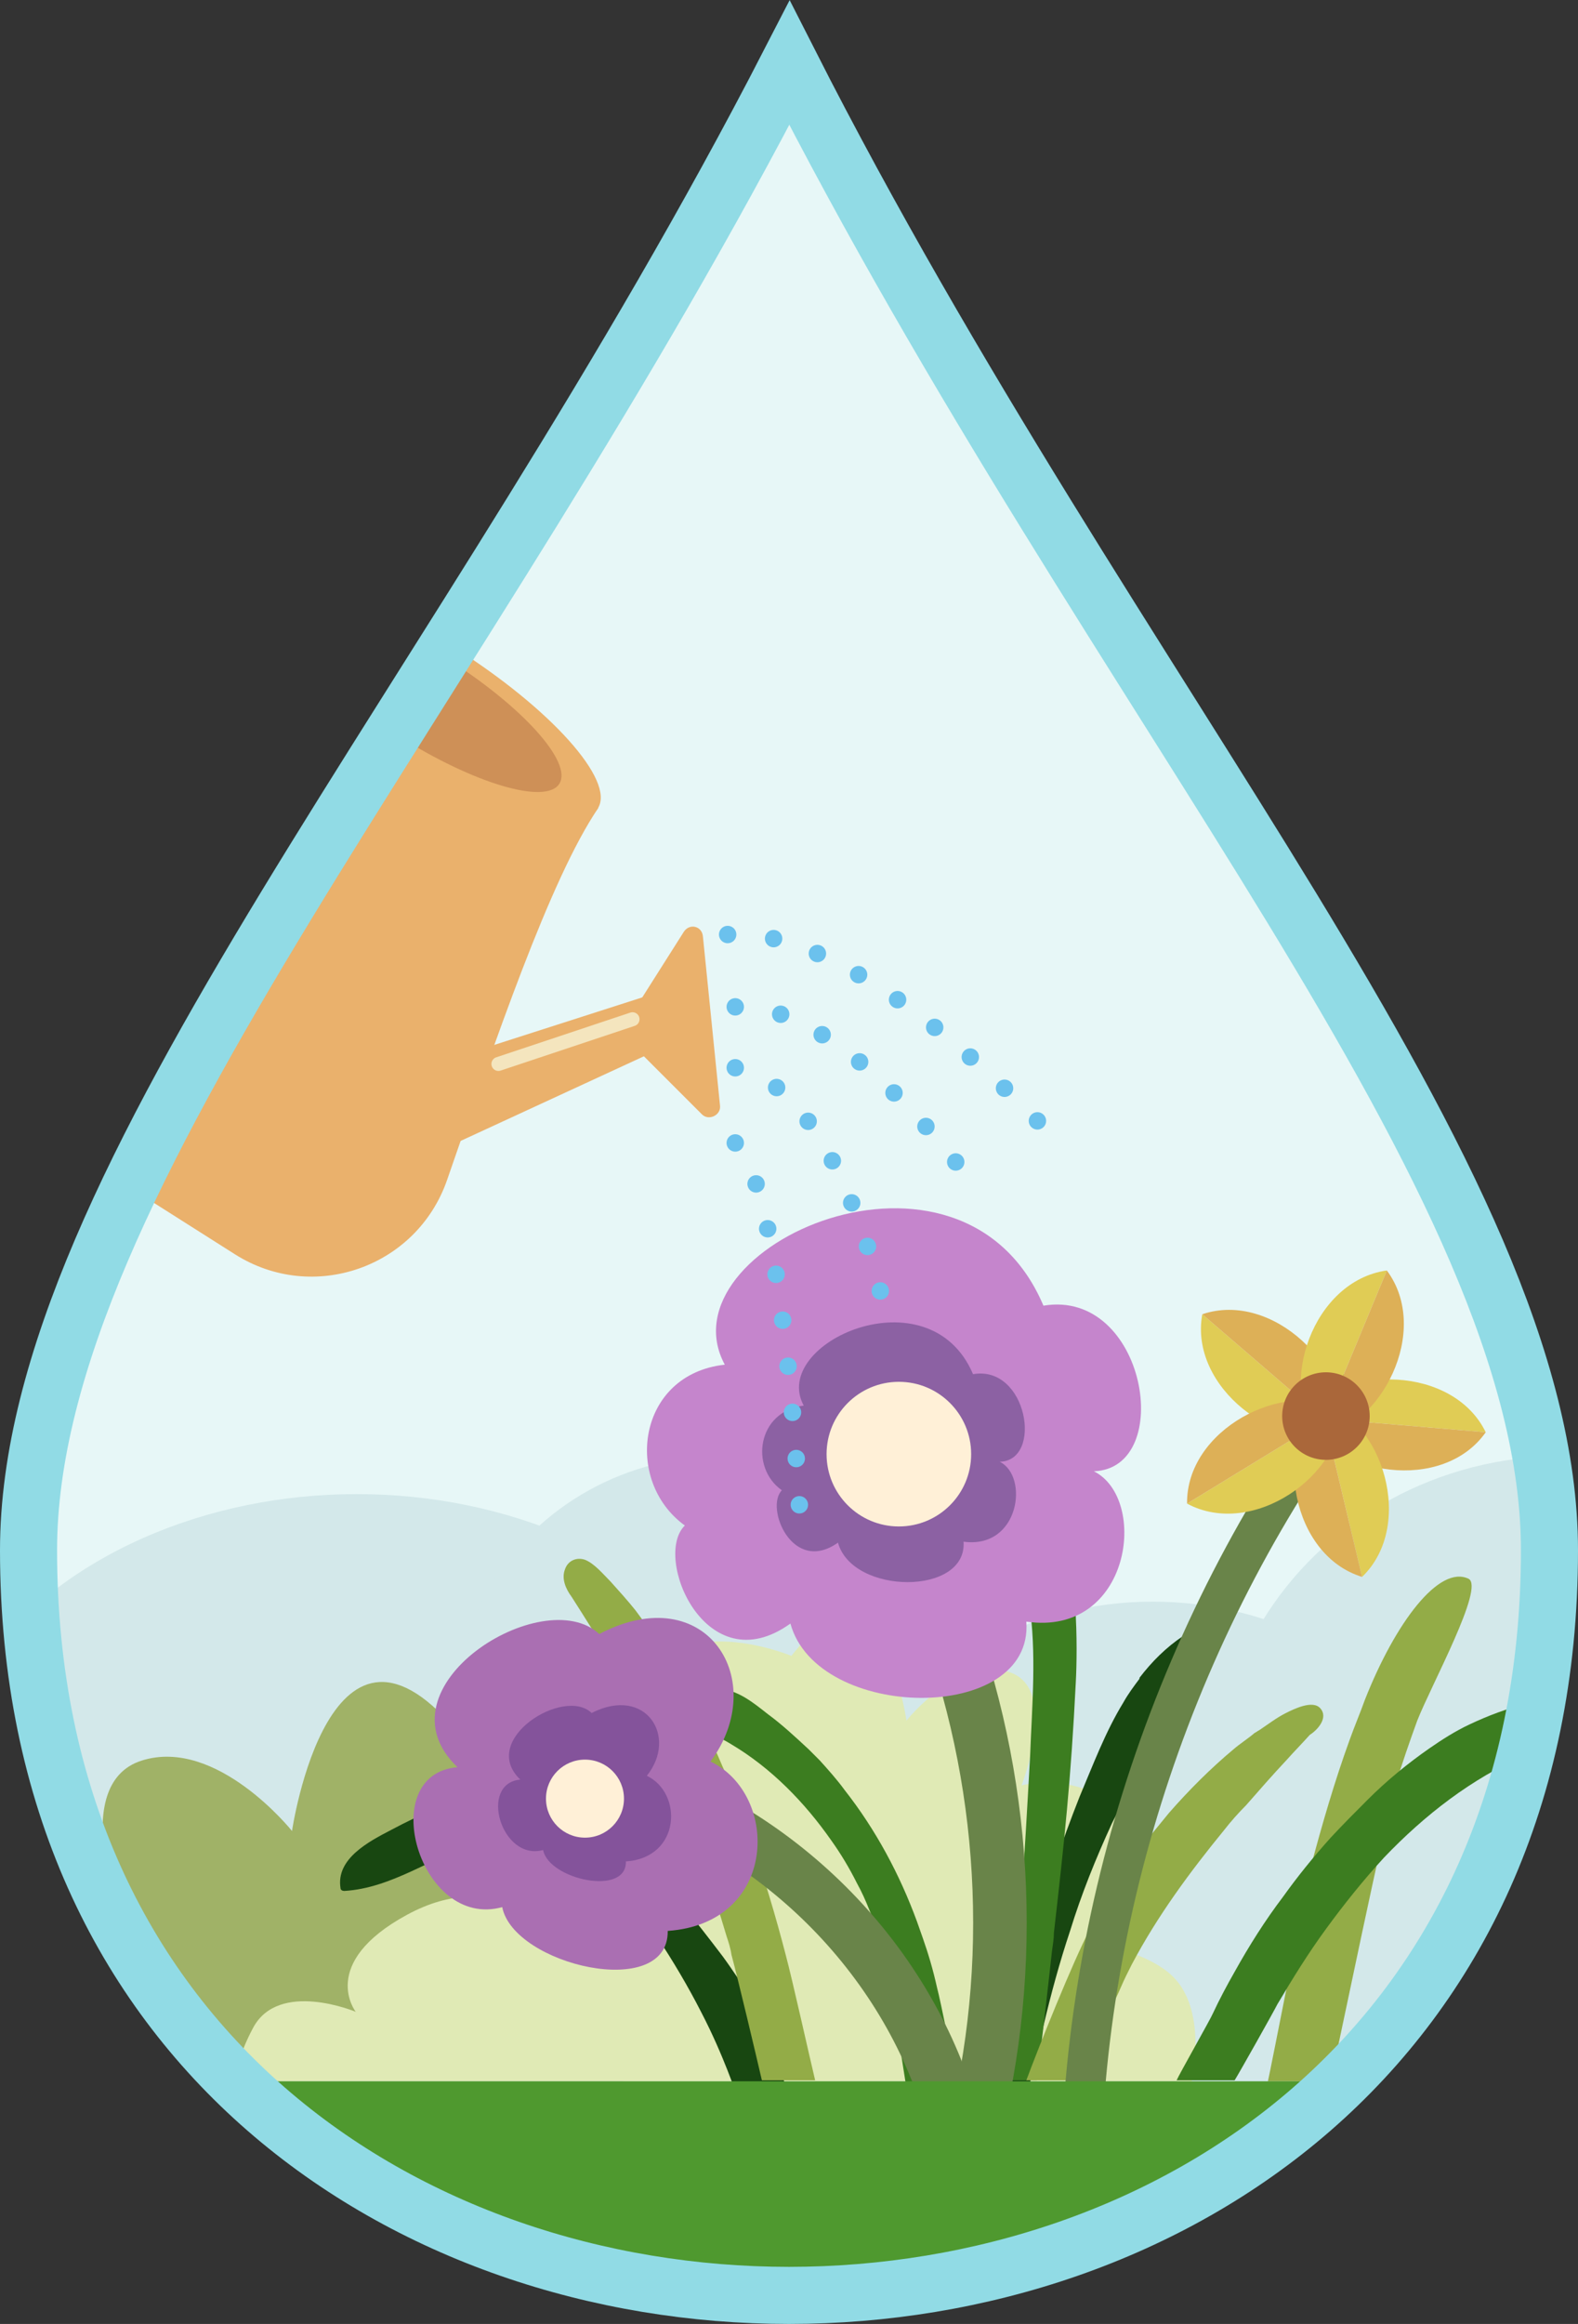<?xml version="1.0" encoding="UTF-8"?><svg id="Layer_2" xmlns="http://www.w3.org/2000/svg" width="165.9" height="244.2" xmlns:xlink="http://www.w3.org/1999/xlink" viewBox="0 0 165.9 244.2"><rect x="0" y="0" width="165.9" height="244.2" fill="#333333" stroke="none"/><defs><style>.cls-1{stroke:#91dbe5;stroke-width:6px;}.cls-1,.cls-2,.cls-3,.cls-4,.cls-5,.cls-6,.cls-7{fill:none;}.cls-1,.cls-3,.cls-4,.cls-5,.cls-6,.cls-7{stroke-miterlimit:10;}.cls-8{clip-path:url(#clippath);}.cls-2,.cls-9,.cls-10,.cls-11,.cls-12,.cls-13,.cls-14,.cls-15,.cls-16,.cls-17,.cls-18,.cls-19,.cls-20,.cls-21,.cls-22,.cls-23,.cls-24,.cls-25,.cls-26,.cls-27,.cls-28{stroke-width:0px;}.cls-3{stroke:#eab16c;stroke-width:4.9px;}.cls-4{stroke-width:4.21px;}.cls-4,.cls-5{stroke:#698449;}.cls-5{stroke-width:5.63px;}.cls-6{stroke:#6bc1ed;stroke-dasharray:0 0 0 4.87;stroke-width:1.83px;}.cls-6,.cls-7{stroke-linecap:round;}.cls-7{stroke:#f4e5be;stroke-width:1.47px;}.cls-9{fill:#f2e8dd;}.cls-10{fill:#4f992f;}.cls-11{fill:#3c7d20;}.cls-12{fill:#84539b;}.cls-13{fill:#184711;}.cls-14{fill:#c585cc;}.cls-15{fill:#ddb057;}.cls-16{fill:#d3e8ea;}.cls-17{fill:#e0eab5;}.cls-18{fill:#e0cc55;}.cls-19{fill:#aa6fb2;}.cls-20{fill:#aa673a;}.cls-21{fill:#ce9057;}.cls-22{fill:#8c61a3;}.cls-23{fill:#a0b267;}.cls-24{fill:#93ac47;}.cls-25{fill:#fff0d7;}.cls-26{fill:#e7f7f7;}.cls-27{fill:#eab16c;}.cls-28{fill:#f4e5be;}</style><clipPath id="clippath"><path class="cls-2" d="M83,6.6C48.6,73.4,3,123.8,3,162.9c0,104.4,159.9,104.4,159.9,0,0-39.1-45.6-88.8-79.9-156.3h0Z"/></clipPath></defs><g id="Layer_1-2"><g class="cls-8"><path class="cls-26" d="M83,6.6C48.6,73.4,3,123.8,3,162.9c0,104.4,159.9,104.4,159.9,0,0-39.1-45.6-88.8-79.9-156.3h0Z"/><ellipse class="cls-16" cx="37.5" cy="191.6" rx="45" ry="34.6"/><ellipse class="cls-16" cx="75.9" cy="179.9" rx="28" ry="26.9"/><ellipse class="cls-16" cx="121.2" cy="203.4" rx="36.5" ry="35.1"/><ellipse class="cls-16" cx="164.2" cy="188.1" rx="36.5" ry="35.1"/><path class="cls-23" d="M-4.5,218.7c-1-3.8-1.1-8.1,1.6-11.5,5.9-7.4,15.8-4.9,15.8-4.9,0,0-5.9-14.8,2-17.3,7.9-2.5,15.8,7.4,15.8,7.4,0,0,4-27.2,17.8-9.9,0,0,17.8-7.4,23.8,4.9,5.9,12.4,0,27.2,0,27.2,0,0,5.9-4.9,11.9-2.5,2.8,1.1,3.4,3.9,3.2,6.5l-91.9.1h0Z"/><path class="cls-17" d="M83.2,174s-12.1-5.1-16.2,3.4,0,18.7,0,18.7c0,0-4-3.4-8.1-1.7-4,1.7-1.3,8.5-1.3,8.5,0,0-5.4-6.8-14.8-1.7s-5.4,10.2-5.4,10.2c0,0-8.1-3.4-10.8,1.7-2.7,5.1-1,5.6-1,5.6h99.7s1.6-7-1.7-10.7c-2.1-2.4-6.7-3.4-6.7-3.4,0,0,5.4-8.5,1.3-13.6-4-5.1-10.8-3.4-10.8-3.4,0,0,4-10.2-1.3-11.9-5.4-1.7-10.8,5.1-10.8,5.1,0,0-2.7-18.8-12.1-6.8h0Z"/><path class="cls-13" d="M126.7,171.8c-.7-.7-1.6-.4-2.3.1-1.8,1.2-3.3,2.7-4.6,4.4v.1c-.6.8-1.2,1.6-1.7,2.5-1.9,3.1-3.2,6.6-4.6,9.9-1.9,4.8-3.5,9.6-4.9,14.6h0c0,.1-.1.2-.1.3-.9,3.2-3,11.9-3.7,15.1h3.5c0-.1,1.4-5.7,1.4-5.9.8-3.4,1.7-6.7,2.8-10,1.2-3.9,2.7-7.6,4.4-11.3l1.8-3.6c.4-.7.8-1.4,1.2-2.1,1.2-2.1,2.4-4.1,3.8-6,.7-1,1.4-2,2.1-3,.6-.9,1.2-1.9,1.4-3,0-.7,0-1.6-.5-2.1h0Z"/><path class="cls-13" d="M79.2,210.2c-1.1-1.5-2.1-3.1-3.2-4.6-2.8-3.7-5.7-7.3-8.8-10.8-2-2.2-4.2-4.3-7.1-5.5-2.8-1.1-5.9-1.3-8.9-.8-3.6.6-6.9,2.1-10.1,3.8-2.3,1.2-5.8,3-5.3,6.1,0,.2.2.3.4.3,5-.3,9.1-3.5,13.7-4.9,5.4-1.6,10.8.6,14.9,4.3,2.2,2,6.2,8,8.9,13.3,2.4,4.6,3.7,8.7,3.9,9.1h5.6c-.8-1.3-3-8.9-4-10.3h0Z"/><path class="cls-24" d="M154.4,165.9c-3.1-1.5-7.7,4.6-10.9,12.7-.5,1.4-1.1,2.8-1.6,4.2-1.6,4.4-2.9,8.9-4.1,13.4-.2.8-4.3,21.7-4.5,22.5h6.6c.8-3.7,5.7-27.4,6.8-31.1.7-2.3,1.5-4.6,2.3-6.8,1.5-3.8,7.1-14,5.4-14.9Z"/><path class="cls-11" d="M111.4,161.5c-.5-.7-1.2-1.5-2.1-1.7h-.5c-.6.1-.9.7-1,1.3-.3,1.7-.1,3.5.1,5.2.1.7.2,1.4.3,2.1.8,5.3.3,10.8.1,16.1-.3,5.4-.6,10.8-1,16.2-.3,4.1-1.2,13.8-1.6,17.9h3.3c.4-2.7,1.3-10.9,1.6-13.6.1-.7.2-1.3.2-1.9h0c1.1-9.6,1.8-16.2,2.3-26.3.2-3.7.2-12.5-1.7-15.3Z"/><path class="cls-11" d="M168.1,179.9c-.2-.7-.9-1.1-1.6-1.3-.9-.2-1.9-.1-2.8-.1-1.1.1-2.1.3-3.1.5-2.1.5-4.2,1.3-6.1,2.2-1.5.7-2.9,1.6-4.2,2.5-2.3,1.6-4.5,3.4-6.5,5.4-1.3,1.3-2.6,2.6-3.9,4-1.8,2-3.5,4.1-5,6.2-1.9,2.5-3.6,5.2-5.1,7.9-.8,1.4-1.6,2.9-2.3,4.4-.2.5-3.6,6.5-3.8,7h6.1c.5-.8,4.1-7.2,4.5-8,1.6-2.7,3.2-5.3,5.1-7.9,1.9-2.6,3.9-5.1,6.1-7.5,4.3-4.5,9.2-8.3,14.9-10.8,2.2-1,4.8-1.6,6.8-2.9.5-.2,1.1-.8.9-1.6h0Z"/><path class="cls-11" d="M98.5,208.8c-.4-1.8-.9-3.5-1.5-5.2-.2-.6-.4-1.1-.6-1.7-1.8-4.9-4.3-9.6-7.6-13.8-.8-1.1-1.7-2.1-2.6-3.1-.4-.4-.8-.8-1.2-1.2-1.4-1.3-2.8-2.6-4.3-3.7-1.4-1.1-3.2-2.6-5.1-2.6-1.2-.1-2.4.7-2.6,1.9,0,.2,0,.5.1.8.2.6.6,1.1,1.1,1.5.8.6,1.9,1.1,2.7,1.6,4.2,2.5,7.7,6.1,10.5,10.1,1,1.4,1.9,2.9,2.7,4.5.5.9.9,1.8,1.3,2.8,1.8,4,3.1,13.8,3.8,18.1h5.4c-.3-1.5-1.7-8.5-2.1-10h0Z"/><path class="cls-24" d="M82.6,205.4c-2.1-8.1-4.8-16.1-8.4-23.7-.4-.8-.8-1.5-1.1-2.3-.7-1.3-1.4-2.6-2.1-3.9-1.3-2.2-2.7-4.3-4.2-6.3-.8-1-1.7-2-2.6-3-.8-.8-1.7-1.9-2.7-2.3-.9-.3-1.8.1-2.1,1-.4,1,.1,2.1.7,2.9,1.4,2.2,2.8,4.4,4.1,6.6,5.3,9.1,9.2,19,12.2,29.1.2.6.4,1.2.5,1.9.7,2.6,2.6,10.6,3.2,13.2h5.6c-.6-2.5-2.4-10.6-3.1-13.2h0Z"/><path class="cls-24" d="M138.8,179.5c-.8-.9-2.8.1-3.6.5-1,.5-1.9,1.2-2.8,1.8-.2.1-.3.2-.5.3-.7.6-1.5,1.1-2.2,1.7-2.4,2-4.7,4.3-6.8,6.7-.9,1.1-1.8,2.2-2.7,3.3-.6.8-1.1,1.5-1.6,2.3-1.4,2.1-2.8,4.4-4,6.6-1.8,3.4-5.4,12.4-6.7,15.9h6c.4-1,3-7.6,3.4-8.6.4-.8.7-1.6,1.1-2.4l.6-1.2c2.7-5.1,6.1-9.7,9.7-14.1.7-.9,1.5-1.8,2.3-2.6,1.4-1.6,2.8-3.2,4.3-4.8.8-.9,1.6-1.7,2.4-2.6.8-.5,2-1.8,1.1-2.8h0Z"/><path class="cls-5" d="M97,164.1c7.8,17.3,10.1,37,6.4,55.6"/><path class="cls-5" d="M62.6,186.5c16.8,4,31.1,17,36.7,33.3"/><circle class="cls-9" cx="56.2" cy="185.1" r="7.3"/><path class="cls-19" d="M63,171.7c-5.9-5.5-23.7,5.6-14.9,14-8.7.7-4,17.1,4.7,14.7,1.2,6.1,17.5,9.9,17.4,2.5,11.6-.8,11.8-14.3,4.5-17.8,6.3-8.5-.4-19.3-11.7-13.4h0Z"/><path class="cls-12" d="M62.2,180c-2.9-2.8-11.9,2.8-7.5,7-4.4.4-2,8.6,2.4,7.4.6,3.1,8.8,4.9,8.7,1.2,5.8-.4,6-7.2,2.2-9,3.3-4.1-.1-9.5-5.8-6.6h0Z"/><circle class="cls-25" cx="61.5" cy="189" r="4.1"/><path class="cls-14" d="M76.2,143.4c-6.7-12.4,24.9-26.5,33.5-6.2,10.8-1.8,13.9,17.1,5.3,17.4,5.8,2.9,3.9,17.4-7.1,15.8.8,10.8-22,10.5-24.8.2-8.9,6.4-14.5-7-11.1-10.3-6.5-4.7-5-15.9,4.2-16.9h0Z"/><path class="cls-22" d="M84.5,147.7c-3.6-6.6,13.2-14.1,17.8-3.3,5.7-1,7.4,9.1,2.8,9.2,3.1,1.5,2.1,9.2-3.8,8.4.4,5.7-11.7,5.6-13.2.1-4.8,3.4-7.7-3.7-5.9-5.5-3.4-2.4-2.6-8.3,2.3-8.9h0Z"/><circle class="cls-25" cx="94.5" cy="152.8" r="7.6"/><path class="cls-4" d="M142.5,145.3c-18.7,24.6-29.1,55.5-28.9,86.4"/><rect class="cls-10" x="-7.8" y="218.7" width="166.6" height="27.9"/><path class="cls-18" d="M156.2,150.5c-3.4-7-15-7.2-19-1.6"/><path class="cls-15" d="M156.2,150.5c-4.5,6.4-16,4.6-19-1.6"/><path class="cls-18" d="M143.2,165.7c5.6-5.4,2.2-16.5-4.4-18.5"/><path class="cls-15" d="M143.2,165.7c-7.5-2.3-9.3-13.8-4.4-18.5"/><path class="cls-18" d="M126.4,138.1c-1.4,7.7,7.9,14.6,14.4,12.4"/><path class="cls-15" d="M126.4,138.1c7.4-2.5,15.7,5.7,14.4,12.4"/><path class="cls-18" d="M124.8,158c6.9,3.7,16.4-3,16.2-9.9"/><path class="cls-15" d="M124.8,158c-.1-7.8,10.2-13.1,16.2-9.9"/><path class="cls-18" d="M145.8,133.5c-7.8,1.1-11.5,12.1-7.3,17.6"/><path class="cls-15" d="M145.8,133.5c4.7,6.3-.6,16.6-7.3,17.6"/><circle class="cls-20" cx="139.4" cy="148.8" r="4.6"/><path class="cls-27" d="M62.9,84.9c-5.1,7.5-10.9,24.7-15.9,39.1-3.2,9.2-14.1,13-22.3,7.8l-12.3-7.8L.1,116.2c-8.2-5.2-9.4-16.7-2.5-23.5,10.8-10.7,23.8-23.3,28.4-31.1l36.9,23.3h0Z"/><ellipse class="cls-27" cx="44.433" cy="73.277" rx="6.2" ry="21.801" transform="translate(-41.248 71.696) rotate(-57.712)"/><ellipse class="cls-21" cx="44.433" cy="73.277" rx="4.8" ry="17.001" transform="translate(-41.248 71.696) rotate(-57.712)"/><path class="cls-3" d="M20.8,68.7C-4.3,48.2,6.5,85.4-2.5,98.1"/><polyline class="cls-27" points="42.3 112.9 69.1 104.3 69.2 110.3 40.6 123.5"/><path class="cls-27" d="M67.4,105l4.5-7.1c.6-.9,1.9-.6,2,.5l1.8,17.8c.1,1-1.2,1.6-1.9.9l-6.2-6.2"/><path class="cls-28" d="M22.7,73.9c2.6,3.5,4.8,4.4,4.8,4.4L4,112.8c-5.8-3.8-7.3-4.9-6.5-10.8.7-4.7,25.2-28.1,25.2-28.1h0Z"/><line class="cls-7" x1="52.4" y1="111.8" x2="66.5" y2="107.1"/><path class="cls-6" d="M77.3,112.2c10.6,1.9,15.5,24.5,15.5,24.5"/><path class="cls-6" d="M77.3,105.8c11.4-.6,25,18.7,25,18.7"/><path class="cls-6" d="M76.5,98.2c14-1.1,34,21.1,34,21.1"/><path class="cls-6" d="M77.3,120.1c5.3,5.1,6.9,41,6.9,41"/></g><path class="cls-1" d="M83,6.6C48.6,73.4,3,123.8,3,162.9c0,104.4,159.9,104.4,159.9,0,0-39.1-45.6-88.8-79.9-156.3h0Z"/></g></svg>